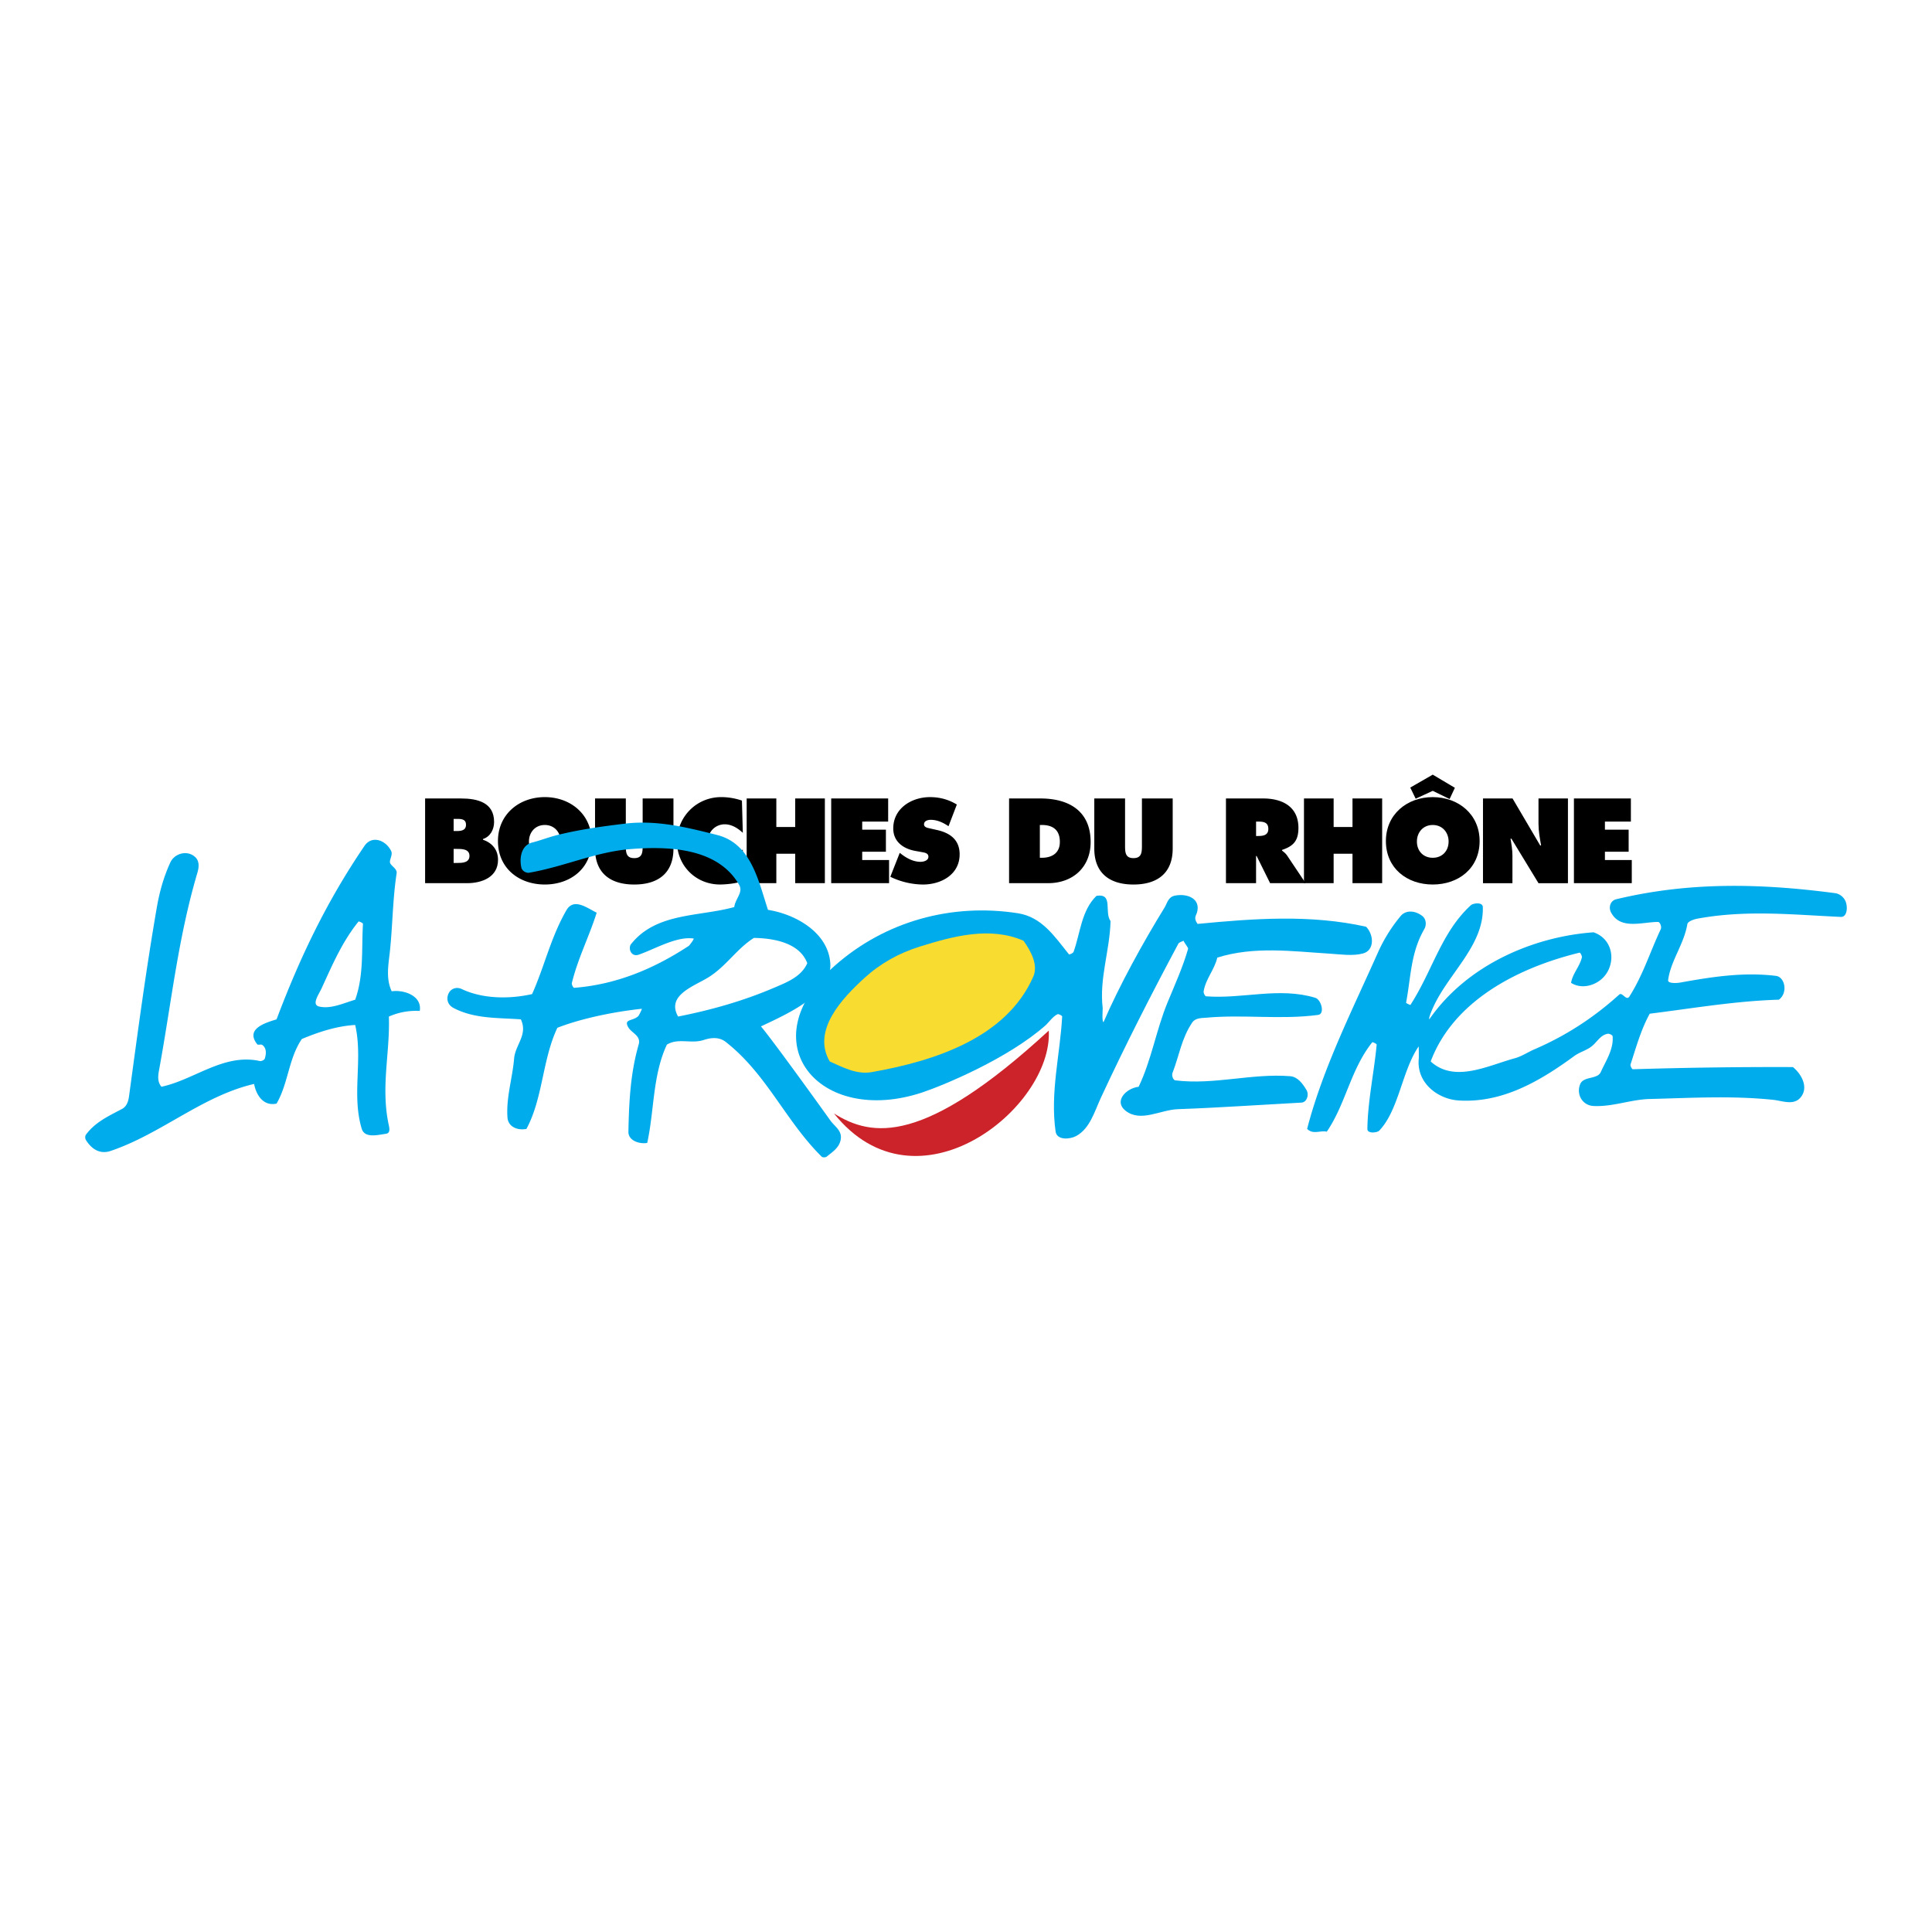 <svg xmlns="http://www.w3.org/2000/svg" width="2500" height="2500" viewBox="0 0 192.756 192.756"><g fill-rule="evenodd" clip-rule="evenodd"><path fill="#fff" d="M0 0h192.756v192.756H0V0z"/><path d="M42.413 79.663h3.576c1.637 0 3.307.393 3.307 2.343 0 .739-.37 1.468-1.11 1.704v.067c.919.325 1.502.998 1.502 2.006 0 1.738-1.613 2.332-3.093 2.332h-4.182v-8.452zm3.127 3.25c.448 0 .953-.044.953-.627 0-.628-.571-.583-1.02-.583h-.213v1.21h.28zm-.28 3.184h.347c.504 0 1.233-.011 1.233-.706 0-.707-.785-.695-1.278-.695h-.302v1.401z"/><path d="M59.029 83.911c0 2.712-2.097 4.337-4.674 4.337-2.579 0-4.674-1.625-4.674-4.337 0-2.657 2.107-4.383 4.674-4.383s4.674 1.726 4.674 4.383zm-6.255.045c0 .964.65 1.625 1.581 1.625s1.58-.662 1.58-1.625c0-.896-.605-1.647-1.58-1.647s-1.581.75-1.581 1.647zM67.191 79.663v4.999c0 2.466-1.547 3.587-3.912 3.587s-3.912-1.121-3.912-3.587v-4.999h3.071v4.708c0 .661.022 1.244.84 1.244s.84-.583.84-1.244v-4.708h3.073zM74.112 83.092c-.493-.46-1.109-.851-1.805-.851-.919 0-1.67.728-1.67 1.647 0 .93.796 1.647 1.715 1.647.707 0 1.267-.303 1.76-.785l-.09 3.16c-.493.236-1.636.337-2.185.337-2.411 0-4.293-1.872-4.293-4.282 0-2.465 1.939-4.438 4.416-4.438.695 0 1.413.124 2.062.348l.09 3.217zM74.496 79.663h2.959v2.846h1.883v-2.846h2.959v8.451h-2.959v-2.937h-1.883v2.937h-2.959v-8.451zM82.929 79.663h5.683v2.309h-2.59v.807h2.365v2.197h-2.365v.829h2.68v2.309h-5.773v-8.451zM89.769 85.087l.158.124c.548.426 1.21.773 1.916.773.302 0 .785-.123.785-.504s-.403-.415-.684-.471l-.616-.112c-1.199-.213-2.208-.919-2.208-2.242 0-2.006 1.827-3.127 3.665-3.127.964 0 1.849.235 2.679.74l-.83 2.164c-.527-.359-1.122-.639-1.782-.639-.27 0-.662.101-.662.449 0 .313.381.358.617.414l.694.157c1.301.292 2.242.987 2.242 2.421 0 2.018-1.838 3.015-3.666 3.015a7.625 7.625 0 0 1-3.25-.773l.942-2.389zM100.676 79.663h3.127c2.836 0 5.01 1.245 5.01 4.349 0 2.511-1.77 4.102-4.248 4.102h-3.889v-8.451zm3.07 5.918h.191c1.021 0 1.805-.471 1.805-1.581 0-1.188-.684-1.692-1.805-1.692h-.191v3.273zM117 79.663v4.999c0 2.466-1.547 3.587-3.912 3.587s-3.91-1.121-3.91-3.587v-4.999h3.07v4.708c0 .661.021 1.244.84 1.244s.842-.583.842-1.244v-4.708H117zM122.314 79.663h3.711c1.904 0 3.52.807 3.52 2.937 0 1.278-.494 1.816-1.637 2.197v.067c.156.123.346.257.516.504l1.838 2.746h-3.543l-1.344-2.712h-.057v2.712h-3.004v-8.451zm3.004 3.744h.213c.504 0 1.01-.079 1.01-.707 0-.65-.461-.729-.988-.729h-.234v1.436h-.001z"/><path d="M130.098 79.663h2.959v2.846h1.882v-2.846h2.959v8.451h-2.959v-2.937h-1.882v2.937h-2.959v-8.451zM140.703 78.576l2.242-1.289 2.209 1.312-.527 1.121-1.682-.818-1.703.785-.539-1.111zm6.918 5.335c0 2.712-2.098 4.337-4.676 4.337s-4.674-1.625-4.674-4.337c0-2.657 2.107-4.383 4.674-4.383s4.676 1.726 4.676 4.383zm-6.256.045c0 .964.65 1.625 1.58 1.625.932 0 1.582-.662 1.582-1.625 0-.896-.605-1.647-1.582-1.647-.974-.001-1.58.75-1.58 1.647zM147.959 79.663h2.949l2.756 4.686h.09c-.123-.707-.258-1.436-.258-2.152v-2.533h2.938v8.451h-2.938l-2.701-4.438h-.09c.102.583.191 1.132.191 1.693v2.746h-2.938v-8.453h.001zM157.031 79.663h5.682v2.309h-2.59v.807h2.367v2.197h-2.367v.829h2.68v2.309h-5.772v-8.451z"/><path d="M11.048 114.826c-1.058.359-1.901-.154-2.479-1.096-.086-.141-.09-.393.003-.52.927-1.258 2.257-1.857 3.598-2.568.64-.34.68-1.1.758-1.67.856-6.281 1.631-12.15 2.722-18.459.271-1.561.692-3.05 1.349-4.476.401-.868 1.639-1.257 2.444-.558.504.437.396 1.111.24 1.635-1.933 6.552-2.564 12.836-3.812 19.639-.104.562-.187 1.166.234 1.672 3.284-.695 6.223-3.361 9.815-2.566.164.037.459-.109.501-.25.136-.447.204-1.018-.254-1.355-.126-.092-.423.033-.498-.062-1.216-1.527.743-2.131 1.922-2.49 2.294-6.073 4.935-11.666 8.774-17.309.748-1.098 2.141-.568 2.665.523.162.336-.138.784-.127 1.093.013.35.744.638.67 1.115-.408 2.673-.394 5.218-.681 7.865-.14 1.29-.407 2.638.187 3.912 1.271-.176 3.049.473 2.801 1.961a6.703 6.703 0 0 0-3.082.561c.125 3.551-.802 6.939-.046 10.654.075.371.263.969-.244 1.041-.87.123-2.129.463-2.422-.516-1.02-3.404.145-6.916-.649-10.34-1.804.1-3.631.689-5.323 1.4-1.333 1.967-1.34 4.404-2.521 6.445-1.319.283-2.032-.85-2.241-1.963-5.186 1.21-9.234 4.963-14.304 6.682zm21.03-16.205c-.284.615-1.015 1.613-.244 1.799 1.154.275 2.407-.32 3.604-.68.879-2.455.623-5.032.775-7.568.006-.083-.413-.268-.441-.232-1.659 2.055-2.613 4.338-3.694 6.681zM82.845 111.789c.449.629 1.216 1.021 1.024 1.953-.162.787-.817 1.186-1.391 1.656-.115.094-.407.094-.503 0-3.619-3.58-5.472-8.236-9.566-11.443-.694-.543-1.538-.414-2.2-.195-1.246.414-2.539-.232-3.674.463-1.43 3.051-1.248 6.547-1.961 9.807-.803.133-1.894-.234-1.877-1.119.06-2.91.187-5.793 1.022-8.691.259-.895-.687-1.135-1.031-1.721-.507-.865.466-.604.998-1.125.046-.045.409-.734.334-.727-2.673.283-5.959.939-8.412 1.896-1.511 3.209-1.431 7.006-3.082 10.086-.878.18-1.825-.195-1.894-1.127-.148-1.99.495-3.914.661-5.887.117-1.391 1.396-2.379.673-3.914-2.25-.168-4.622-.033-6.716-1.135-.55-.291-.736-.83-.53-1.371.216-.564.823-.768 1.338-.523 2.097.994 4.75 1.021 7.028.508 1.237-2.756 1.87-5.684 3.426-8.368.745-1.284 2.09-.199 3.019.244-.742 2.372-1.868 4.535-2.476 7.015-.039.16.15.49.23.484 4.117-.322 7.868-1.838 11.452-4.198.021-.014.573-.704.452-.722-1.687-.247-3.881 1.067-5.46 1.611-.777.268-1.087-.65-.767-1.054 2.513-3.169 6.799-2.72 10.297-3.697.084-.81.917-1.454.491-2.202-2.119-3.723-7.086-3.881-10.849-3.579-3.49.28-6.562 1.742-10.105 2.356-.293.051-.707-.175-.78-.508-.211-.955-.02-2.221 1.074-2.503.896-.23 1.676-.543 2.542-.756 2.257-.555 4.431-.852 6.712-1.128 3.158-.381 6.131.354 9.21 1.133 3.401.861 4.113 4.588 5.067 7.467 2.811.449 5.995 2.282 6.217 5.311.227 3.094-4.256 5.055-6.917 6.316 1.4 1.682 6.426 8.69 6.924 9.387zM70.726 97.48c-1.419.898-4.292 1.789-3.071 3.941 3.262-.646 6.432-1.533 9.507-2.844 1.274-.543 2.783-1.105 3.38-2.479-.772-2.049-3.359-2.488-5.323-2.522-1.701 1.072-2.736 2.791-4.493 3.904z" fill="#00acec"/><path d="M104.357 102.262c.373-.373.691-.842 1.145-1.07.113-.057.477.143.471.227-.213 3.844-1.209 7.582-.656 11.473.129.9 1.439.783 2.053.451 1.379-.75 1.832-2.457 2.479-3.848 2.441-5.248 4.961-10.193 7.713-15.337.082-.153.338-.205.523-.299.133.316.484.688.451.809-.533 1.86-1.328 3.589-2.064 5.382-1.125 2.746-1.584 5.691-2.869 8.377-1.293.16-2.496 1.463-1.303 2.395 1.518 1.184 3.457-.098 5.225-.16 4.119-.145 8.203-.436 12.322-.654.535-.029.789-.779.5-1.26-.367-.615-.865-1.314-1.621-1.375-3.852-.307-7.59.895-11.471.414-.184-.023-.389-.443-.27-.752.662-1.693.889-3.438 1.973-5.029.316-.463.953-.43 1.379-.469 3.738-.342 7.438.219 11.174-.279.697-.094.316-1.525-.285-1.709-3.619-1.094-7.236.133-10.895-.146-.107-.008-.271-.322-.244-.494.195-1.234 1.088-2.166 1.361-3.368 3.688-1.157 7.479-.626 11.195-.396 1.117.069 2.295.258 3.338-.015 1.152-.301 1.123-1.832.314-2.671-5.551-1.24-11.221-.819-16.811-.28-.432-.59-.145-.838-.059-1.138.389-1.356-.914-1.929-2.188-1.688-.701.132-.781.758-1.045 1.188-2.137 3.464-4.537 7.825-6.094 11.444-.186-.094-.066-1.291-.082-1.408-.354-2.951.713-5.745.783-8.678-.656-.929.309-2.792-1.402-2.521-1.514 1.466-1.607 3.708-2.285 5.587-.053.144-.432.288-.461.252-1.451-1.81-2.711-3.732-5.105-4.104-6.576-1.021-13.206.779-18.242 5.218-8.645 7.615-1.573 16.09 8.724 12.658 2.102-.704 8.546-3.364 12.329-6.727z" fill="#00acec"/><path d="M83.205 111.088c3.782 2.381 8.965 3.221 21.432-8.266.42 7.705-13.168 18.631-21.432 8.266z" fill="#cc2229"/><path d="M91.757 94.444c-2.078.648-3.942 1.691-5.53 3.144-2.196 2.012-5.254 5.217-3.443 8.316 1.322.58 2.67 1.328 4.192 1.061 6.335-1.119 13.448-3.441 16.116-9.529.506-1.152-.219-2.523-.977-3.578-3.33-1.453-7.014-.457-10.358.586z" fill="#f9dc30"/><path d="M145.543 109.795c-2.111-.131-4.244-1.771-3.99-4.178.008-.074.002-1.238-.016-1.213-1.658 2.412-1.98 6.375-3.939 8.41-.182.186-1.182.332-1.174-.184.041-2.803.66-5.58.928-8.414.006-.076-.414-.264-.441-.229-2.172 2.725-2.633 6.135-4.537 8.92-.646-.148-1.379.318-1.961-.279 1.568-6.055 4.492-11.814 7.074-17.619a15.723 15.723 0 0 1 2.25-3.609c.471-.572 1.346-.62 2.139-.034.457.337.441.96.229 1.327-1.367 2.371-1.326 4.736-1.818 7.339-.01.061.418.248.432.229 2.201-3.404 3.082-7.25 6.033-9.95.211-.193 1.174-.346 1.189.187.115 3.752-3.293 6.499-4.871 9.825-.055.119-.562 1.191-.469 1.377 3.781-5.463 10.426-8.255 16.389-8.684 2.133.738 2.281 3.395.775 4.688-.766.656-2.02.99-3.018.355.154-.939.861-1.617 1.076-2.533.037-.161-.172-.494-.219-.482-6.117 1.49-12.574 4.772-14.865 10.858 2.379 2.164 5.678.422 8.395-.32.703-.193 1.27-.596 1.936-.883 3.119-1.344 5.904-3.137 8.484-5.473.307-.277.701.684 1.014.191 1.369-2.16 2.057-4.44 3.119-6.696.139-.295-.104-.741-.254-.74-1.621.008-3.781.817-4.705-.958-.262-.502-.062-1.165.52-1.304 7.35-1.767 14.5-1.577 21.834-.609.51.067.906.444 1.061.847.223.587.139 1.553-.492 1.523-4.781-.218-9.393-.723-14.287.172-.408.075-.971.29-1.014.541-.354 2.055-1.666 3.653-1.922 5.603-.041.318.76.314 1.242.229 3.262-.59 6.322-1.047 9.514-.662.893.107 1.23 1.68.297 2.375-4.334.129-8.598.863-12.887 1.4-.877 1.596-1.35 3.328-1.914 5.061-.047.143.143.482.23.48a464.984 464.984 0 0 1 15.971-.217c.924.764 1.562 2.066.77 3.023-.691.838-1.812.344-2.721.248-4.17-.438-8.23-.186-12.334-.086-1.865.045-3.697.793-5.604.699-1.141-.055-1.742-1.188-1.338-2.178.334-.816 1.717-.459 2.053-1.203.51-1.131 1.299-2.277 1.184-3.58-.01-.111-.322-.273-.492-.244-.781.139-1.076.9-1.707 1.334-.539.371-1.121.514-1.641.895-3.485 2.556-7.215 4.692-11.508 4.425z" fill="#00acec"/></g></svg>